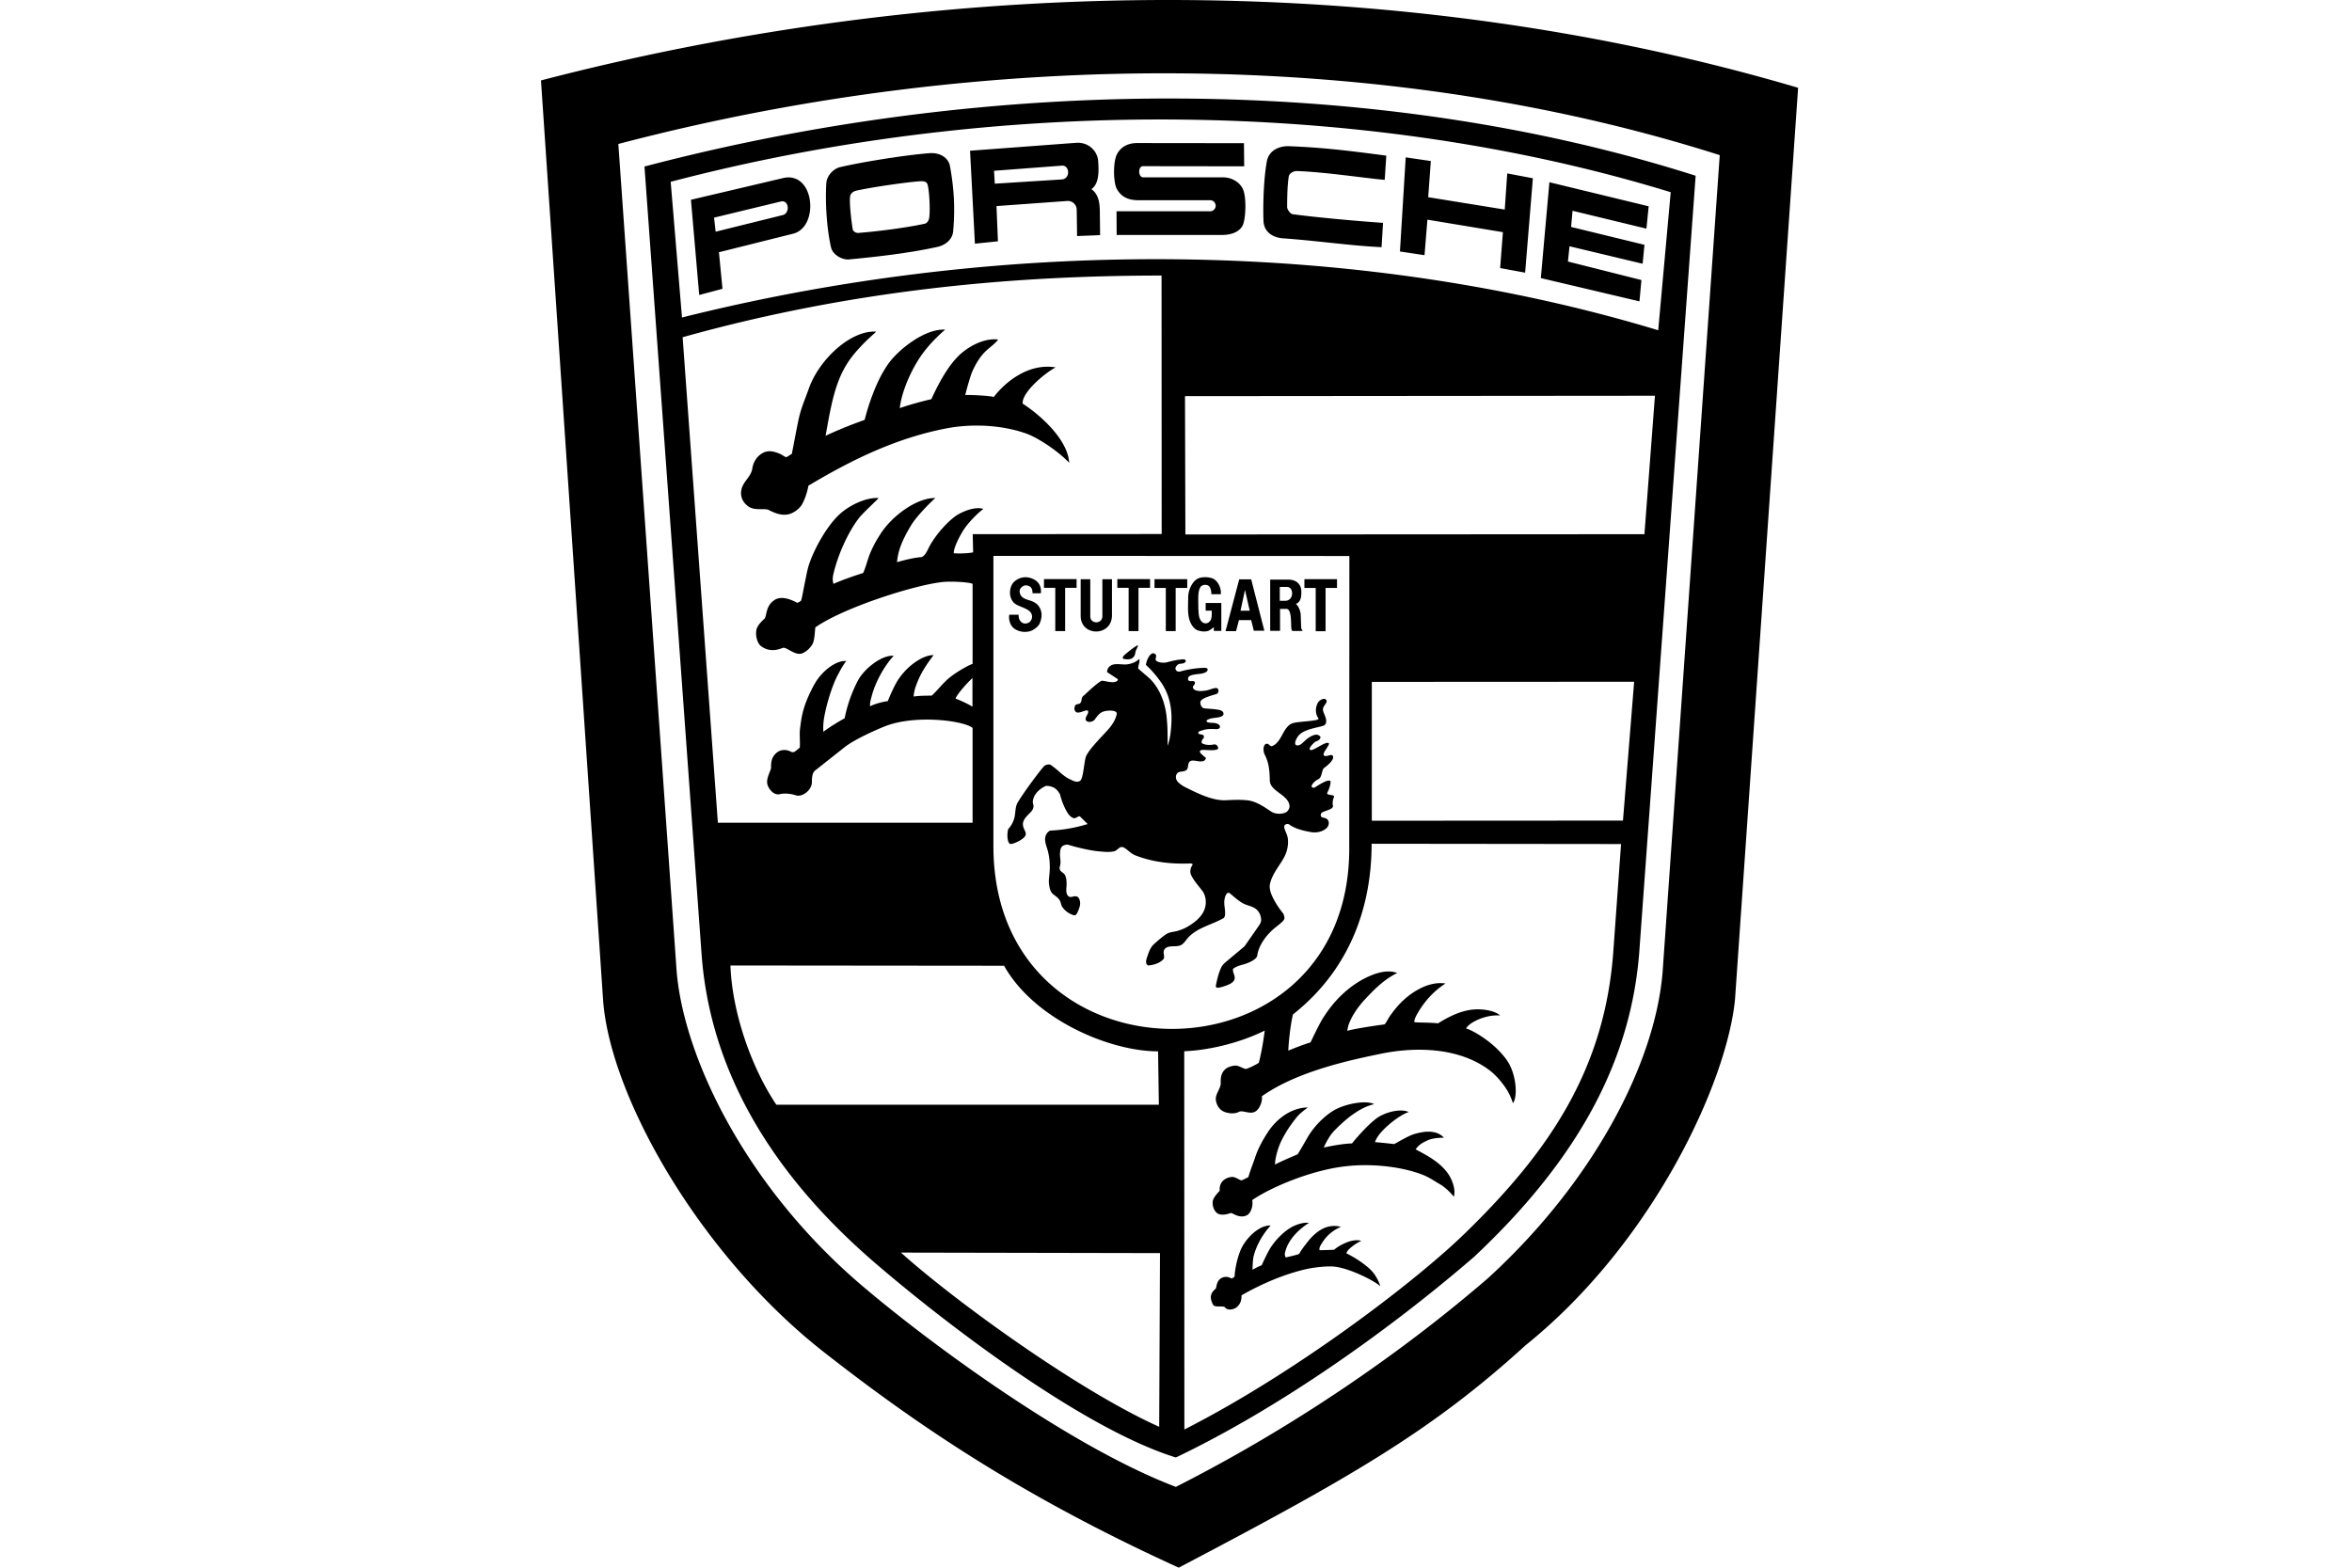 <svg width="300" height="200" viewBox="0 0 300 200" xmlns="http://www.w3.org/2000/svg"><path d="M194.595 171.618c-12.041 10.986-22.408 16.908-44.245 28.379-20.328-9.259-33.596-18.384-45.101-27.373-15.9-12.396-27.322-32.524-28.313-44.869L69.003 10.26c53.74-13.988 110.902-13.67 160.348.94l-8.049 116.304c-1.025 10.533-10.435 31.013-26.704 44.113zm17.497-47.966 7.263-103.859c-42.553-13.57-93.524-13.77-140.485-1.426l7.413 105.218c.772 10.935 8.638 27.659 23.717 40.474 9.074 7.716 26.853 20.665 39.984 25.63 15.13-7.665 28.883-17.192 39.786-26.602 13.518-12.33 21.502-27.66 22.324-39.435zm-24.07 36.692c-10.45 9.026-24.52 19.14-38.04 25.597-12.075-3.74-29.921-17.528-38.51-24.941-14.977-12.95-21.066-26.5-21.988-39.318l-7.28-100.437C126.92 9.488 175.73 9.488 216.281 22.42l-7.194 99.096c-1.04 13.183-7.163 25.78-21.067 38.83zM85.547 23.194l1.442 17.31c42.686-10.684 87.403-9.61 124.518 1.628l1.594-17.612c-38.461-11.809-85.155-12.446-127.559-1.326zm106.15 6.425-9.628-1.594-.37 4.53-3.135-.471.737-12.009 3.204.47-.335 4.613 9.762 1.576.318-4.612 3.27.62-.988 12.042-3.187-.586zm-46.464-4.075c-1.174 0-2.114-.319-2.734-1.359-.536-.855-.536-3.64 0-4.561.587-1.073 1.644-1.375 2.517-1.375l13.652.016.032 2.952-12.913-.017c-.638 0-.654 1.426.05 1.426h10.18c1.192 0 2.248.72 2.582 1.66.37 1.006.303 3.288 0 4.227-.284.94-1.358 1.46-2.7 1.46h-13.467l-.017-3.02h11.991a.707.707 0 0 0 0-1.41zm-7.898 1.2a1.127 1.127 0 0 0-1.174-1.107l-9.058.654.184 4.495-2.936.302-.621-11.858 13.486-1.008c1.745-.133 2.767 1.175 2.85 2.266.101 1.291.151 2.951-.856 3.64.84.62 1.058 1.543 1.074 2.834l.034 3.036-2.935.117zm-1.924-3.85c1.157-.066 1.056-1.862 0-1.76l-8.622.654.1 1.644zm-28.244-1.574c2.767-.654 8.436-1.56 11.405-1.779 1.358-.099 2.415.605 2.6 1.662.436 2.432.705 4.948.403 8.32-.084.972-.923 1.744-2.03 1.98-3.806.838-8.084 1.29-11.255 1.593-.805.084-2.079-.554-2.298-1.56-.553-2.45-.754-5.87-.587-8.22.068-.873.873-1.795 1.762-1.996m10.773 7.223c.385-.083.553-.503.587-.805.135-.923.017-3.338-.202-4.144-.067-.319-.335-.52-.938-.47-1.644.101-5.99.722-8.135 1.191-.57.135-.789.47-.822.772-.1.788.134 2.951.336 4.16.05.285.42.486.704.47 2.9-.235 6.323-.704 8.47-1.174m47.564-6.723c-.639-.018-1.074.368-1.123.704-.152.99-.204 2.264-.204 3.925 0 .218.37.822.688.872 2.886.402 8.487.907 11.54 1.108l-.184 3.103c-4.01-.184-8.203-.822-12.546-1.125-1.425-.1-2.465-.871-2.516-2.246-.084-2.265.051-5.687.452-7.682.27-1.225 1.442-1.862 2.769-1.829 4.007.151 7.194.503 12.445 1.208l-.202 3.087c-2.549-.22-7.379-.974-11.12-1.125m-65.634.9c4.058-.956 4.679 6.256 1.29 7.095L91.7 32.18l.454 4.663-2.969.79-1.056-12.146zm-.05 4.723c.973-.217.84-1.96-.202-1.743l-8.537 2.063.202 1.796zm100.375 3.974-.201 1.946 9.375 2.364-.252 2.718-12.58-2.968 1.092-12.229 12.663 3.07-.285 2.851-9.426-2.281-.184 2.064 9.359 2.28-.235 2.415zM109.463 66.22c-1.308 1.744-2.516 4.428-3.086 6.708-.202.772-.202 1.057-.066 1.56 1.24-.554 2.85-1.09 3.79-1.392.369-.82.57-1.761.888-2.516.502-1.173.822-1.678 1.342-2.499 1.493-2.314 4.646-4.596 6.977-4.545-.772.67-2.382 2.348-3.018 3.354-.52.839-1.007 1.744-1.376 2.684-.319.84-.42 1.459-.503 2.147 1.207-.352 2.398-.604 3.17-.654.52-.286.687-.84.972-1.36.889-1.66 2.633-3.522 3.74-4.125.889-.487 2.198-.956 3.137-.654-1.007.755-2.063 1.962-2.532 2.684-.487.77-1.276 2.265-1.242 2.968.823.068 1.996 0 2.467-.117l-.052-2.315 24.102-.018-.016-32.976c-18.753 0-39.3 1.778-61.087 7.867l4.495 61.942h32.489V92.855c-1.308-.972-7.38-1.677-11.12-.218-.906.352-3.857 1.627-5.2 2.683l-3.773 2.986c-.37.302-.402.956-.402 1.458 0 1.107-1.292 1.946-2.013 1.71-.587-.2-1.392-.317-2.13-.149-.789.166-1.492-.825-1.56-1.392-.1-.706.454-1.627.487-1.93.034-.285-.15-1.41.888-2.096.47-.3 1.123-.286 1.594-.033a.62.62 0 0 0 .452.068c.169-.068.622-.47.739-.57.05-.67-.05-1.728.017-2.314.151-1.14.218-1.795.57-2.903.302-.956.956-2.347 1.441-3.137.873-1.425 2.6-2.8 3.893-2.684-.504.672-.672 1.024-1.04 1.712-.688 1.258-1.326 3.338-1.626 4.747-.203.905-.302 1.61-.252 2.566.99-.738 2.029-1.342 2.717-1.727a18 18 0 0 1 1.676-4.78c.84-1.594 3.103-3.323 4.58-3.188-1.392 1.51-2.382 3.606-2.751 4.948-.15.536-.336 1.158-.25 1.493.552-.302 1.694-.604 2.246-.654.37-.922.873-2.03 1.293-2.684 1.308-2.014 3.37-3.238 4.545-3.187-.923 1.241-1.711 2.364-2.281 4.026-.169.485-.252 1.006-.252 1.257.72-.117 1.845-.117 2.298-.117.839-.754 1.442-1.66 2.449-2.432.839-.655 2.398-1.543 2.767-1.611V74.522c0-.219-2.667-.42-3.992-.252-3.522.42-12.327 3.187-16.051 5.754-.084.219-.067 1.443-.32 2.013-.217.52-.77 1.056-1.307 1.291-.955.42-2.063-.855-2.55-.67-.503.185-1.576.62-2.734-.201-.52-.369-.788-1.41-.604-2.18.168-.555.638-.99 1.006-1.342.336-.336.1-1.628 1.307-2.399.84-.537 1.996-.1 2.886.369a1.3 1.3 0 0 0 .486-.284c.117-.354.302-1.427.47-2.265.202-.907.27-1.493.537-2.331.672-2.029 2.28-4.948 3.96-6.475 1.324-1.174 3.387-2.113 4.913-2.012-.152.232-2.046 1.927-2.6 2.682m3.877-19.856c1.275-1.777 4.63-4.46 7.213-4.309-1.41 1.224-2.651 2.583-3.523 4.025-1.14 1.863-2.063 4.193-2.264 5.99.855-.32 2.868-.89 4.025-1.142 1.024-2.23 2.365-4.696 4.027-6.021 1.19-.956 2.9-1.778 4.495-1.594-.37.52-.973.923-1.426 1.342-.822.72-1.391 1.694-1.845 2.684-.336.737-.906 2.952-.923 3.052 1.157-.016 3.203.118 3.64.252 1.359-1.778 4.328-4.362 7.883-3.774-1.543.837-4.36 3.285-4.192 4.628 2.314 1.494 5.769 4.63 5.92 7.533-1.576-1.644-4.176-3.272-5.485-3.725-3.137-1.106-6.877-1.257-9.996-.687-6.508 1.224-12.26 4.042-17.779 7.347-.133.888-.62 2.23-1.023 2.684-.403.453-1.006.888-1.66.989-.822.134-1.662-.202-2.365-.57-.454-.252-1.644.068-2.399-.336-.52-.269-1.325-1.024-1.106-2.214.183-1.056 1.24-1.694 1.39-2.7.218-1.476 1.292-2.114 1.846-2.214.604-.117 1.225.085 1.777.336.235.117.486.318.706.386.217-.068.535-.335.72-.419.05-.168.605-3.237.906-4.579s.821-2.484 1.258-3.74c1.309-3.723 5.35-7.481 8.588-7.28-.168.235-1.208.99-2.65 2.667-2.331 2.734-2.919 5.636-3.791 10.618 1.794-.839 3.354-1.442 4.981-2.03a28.4 28.4 0 0 1 1.544-4.511c.418-.943.922-1.865 1.508-2.688m97.75 4.125-59.943.051.051 17.645 58.551-.034zm-53.06 91.358c-.688.352-1.543.134-1.895-.018-.605-.251-1.006-.874-1.057-1.593-.05-.57.504-1.258.62-1.88.05-.252-.217-1.491.839-2.13.203-.117.805-.336 1.223-.267.422.083.756.352 1.175.42a8.2 8.2 0 0 0 1.628-.79c.335-1.292.587-2.783.753-4.11-3.001 1.493-6.927 2.5-10.264 2.634l.017 48.257c14.005-7.113 29.368-18.752 35.909-25.144 10.584-10.315 17.712-20.765 18.801-35.827l.989-13.72-31.816-.035c0 7.782-2.6 15.902-10.031 21.772-.419 1.694-.62 4.545-.587 4.614 1.023-.421 1.98-.789 2.82-1.04.066-.1 1.257-2.7 1.794-3.405 1.258-1.945 2.952-3.608 5.013-4.715 1.293-.654 2.87-1.257 4.261-.737-1.828.872-3.255 2.448-4.11 3.353-.788.84-1.71 2.08-2.13 3.356a7 7 0 0 0-.134.67c.857-.269 3.589-.67 4.73-.822.134-.018.486-.771.755-1.14.334-.454.536-.738 1.072-1.343 1.376-1.493 3.707-3.086 5.97-2.734-1.239.788-2.6 2.046-3.688 4.025-.152.303-.353.722-.27.905.336.068 1.998.034 3.004.152 1.156-.72 2.382-1.358 3.706-1.642 1.493-.336 3.44-.068 4.211.636-.905-.051-1.762.117-2.582.435-.47.186-1.41.622-1.762 1.224.888.252 2.35 1.209 3.27 1.98.639.537 1.41 1.31 1.897 2.013 1.223 1.663 1.476 4.646.82 5.537-.184-.522-.385-1.04-.67-1.527-.588-.989-1.511-2.064-2.3-2.651-3.806-2.9-9.29-3.053-13.77-2.147-3.84.788-10.768 2.232-15.296 5.45.117.57-.235 1.528-.753 1.895-.687.506-1.658-.18-2.163.089m7.475 5.423c.502-.77 1.107-1.894 1.407-2.382 1.058-1.694 2.585-2.952 3.623-3.44 1.427-.687 3.723-1.089 4.746-.587-1.123.27-1.978.789-2.766 1.342-.805.556-2.384 1.997-2.785 2.602-.453.67-.754 1.273-.872 1.594 1.273-.287 2.801-.522 3.589-.522.57-.722 2.08-2.448 3.204-3.254.906-.639 2.835-1.275 4.041-.756-1.156.37-3.202 1.981-3.958 3.138-.166.267-.318.554-.352.704.621.05 1.795.168 2.434.251.066 0 1.81-1.072 2.6-1.29 1.023-.287 2.7-.655 3.757.47-.77.015-1.493.083-2.064.336-.822.367-1.174.636-1.542 1.156 1.61.856 3.288 1.745 4.277 3.321.352.554.888 1.863.587 2.717-.504-.637-1.192-1.258-1.746-1.576-.788-.453-1.358-.888-2.315-1.258-3.001-1.123-6.925-1.425-10.063-1.006-4.059.52-9.04 2.533-11.589 4.276.166.789-.218 1.71-.67 1.93-.957.486-1.878-.336-2.047-.285-.251.083-1.023.352-1.576.117-.555-.217-.905-1.192-.688-1.81.167-.471.84-1.142.84-1.142-.102-1.023.569-1.642 1.491-1.762.522-.049.888.353 1.31.438.384-.186.653-.318.853-.421.236-.838.588-1.694.823-2.399.385-1.19.955-2.247 1.676-3.353 1.04-1.593 2.887-3.104 5.082-3.136-.67.52-1.058.805-1.477 1.325-.72.905-1.275 1.728-1.777 2.7-.453.857-.874 2.13-.94 3.254a55 55 0 0 1 2.887-1.292m-.325 9.073c.57-.236 1.172-.402 1.777-.334-1.41.903-2.7 2.228-3.052 3.806-.034.166-.034.502.117.603.401-.1 1.425-.319 1.694-.453.166-.352.585-.906.872-1.275 1.006-1.34 2.45-2.681 4.444-2.179-1.309.587-2.063 1.408-2.633 2.448-.1.186-.166.538-.034.538.336 0 1.61-.052 1.795-.052.587-.52 2.299-1.51 3.473-1.14a5.9 5.9 0 0 0-1.593 1.091c-.117.133-.27.301-.301.502 1.038.52 1.96 1.107 2.817 1.846.453.385 1.107 1.107 1.509 2.347-1.007-.871-4.294-2.433-6.088-2.516-1.175-.05-2.631.168-3.37.336-2.836.638-5.754 1.914-8.253 3.339.018.486-.068 1.071-.619 1.525-.37.303-1.174.453-1.478.018-.167-.235-1.258.017-1.491-.284 0 0-.287-.436-.32-.957-.032-.554.335-.889.638-1.175.083-.1.067-1.038.771-1.358.435-.202.872-.133 1.241.102.152-.085.27-.168.37-.235a11.4 11.4 0 0 1 .688-3.187c.553-1.544 2.365-3.422 3.924-3.355-1.057 1.14-1.912 2.716-2.198 4.027-.083.419-.115 1.241-.115 1.625a7.7 7.7 0 0 1 1.173-.585c.168-.404.654-1.41.905-1.863.634-1.177 2.062-2.685 3.337-3.205m-72.01-33.17c.202 5.837 2.584 12.884 5.854 17.763h48.791l-.1-6.809c-6.273 0-15.85-4.144-19.64-10.92zm33.543-15.221c0 31.03 45.386 31.03 45.386.318l.017-37.337-45.403-.016zm14.622-14.871c.537-.588 1.007-1.359 1.107-2.013.084-.537-1.425-.503-1.979-.167-.301.184-.587.553-.822.89-.167.25-.771.452-1.073.168-.32-.302.252-.823.234-1.141 0-.537-1.024.268-1.493.05-.318-.152-.336-.637-.117-.923.117-.15.453-.084.604-.25.15-.169.15-.42.201-.638.068-.251.336-.37.503-.553.638-.62 1.845-1.678 2.08-1.66.553.05 1.342.335 1.828.083.1-.05.286-.218.117-.319l-1.308-.857a.92.92 0 0 1 .302-.722c.604-.537 1.543-.167 2.332-.285.553-.085 1.073-.302 1.475-.687.1.402-.15.805-.15 1.224.502.47 1.023.871 1.51 1.325 1.442 1.442 2.062 3.54 2.163 5.384.084.856.084 1.727.084 3.153.235-.603.386-1.492.436-2.265.218-2.281-.134-4.31-1.425-6.038a13.6 13.6 0 0 0-1.778-2.013c.068-.67.638-1.812 1.175-1.392.352.268-.168.67.2.906.404.25.99.218 1.242.166.588-.15 1.157-.3 1.693-.35.252-.017.67-.135.756.116.067.168-.117.286-.303.352-.218.068-.553.018-.737.202-.152.15-.3.319-.252.537.067.251.336.386.605.301a13 13 0 0 1 3.102-.47c.556 0 .435.404.168.554a2 2 0 0 1-.654.202c-.988.116-1.728.184-1.61.754.082.386.705.016.837.301.152.302-.267.47-.233.672.1.638 1.325.503 1.894.368.42-.1 1.09-.435 1.291-.167.186.234.034.604-.201.672-.605.167-1.643.469-1.93.804-.269.319.052.973.37 1.007.722.083 1.51.083 2.08.25.216.068.402.219.402.453 0 .252-.252.336-.453.403-.387.117-1.04.117-1.392.269-.117.05-.353.134-.319.268.101.251.605.183 1.024.234.235.017.688.202.688.454 0 .269-.235.352-.654.319-.654-.05-1.258.033-1.542.15-.085.034-.587.1-.572.337.034.284.572.1.705.386.117.269-.25.419-.284.754 0 .135.067.202.201.252.435.184.938.166 1.376.084.453-.084.62.52.502.587-.585.319-1.894-.016-2.196.168-.419.268.703.871.67 1.006-.034.15-.168.302-.269.336-.57.217-1.307-.203-1.726.034-.352.217-.203.77-.42 1.056-.27.352-.872.201-1.141.403-.35.25-.368.855.017 1.225.303.284.587.484.972.67 1.746.872 3.557 1.743 5.251 1.625.872-.049 2.3-.098 3.087.103 1.023.25 2.064 1.038 2.6 1.376.435.267 1.14.336 1.694.132.401-.132.67-.602.587-1.006-.252-1.342-2.467-1.76-2.5-3.102-.033-1.543-.168-2.382-.67-3.355-.186-.369-.217-1.224.218-1.341.352-.084.47.402.754.285 1.292-.503 1.344-2.549 2.685-2.936.786-.218 3.437-.25 3.218-.586-.553-.79-.3-1.695 0-2.115.202-.267.754-.537.975-.267.3.352-.455.77-.404 1.291.05.487.756 1.426.218 1.93-.318.301-2.717.403-3.422 1.476-.436.653-.485 1.173.034 1.123.419-.05.77-.553 1.158-.839.688-.502 1.241-.704 1.627-.335.202.183-.068.537-.437.637-.3.1-1.038.89-.838 1.09.3.319 1.979-1.139 2.399-.838.217.167-.823 1.241-.64 1.525.218.353.924-.2 1.142.068.318.403-.554 1.191-1.058 1.543-.385.25-.235 1.192-.789 1.477-.619.302-.905.837-.837.922.066.132.217.235.452.083.688-.435 1.543-.956 1.895-.821.2.084-.083 1.039-.336 1.492s1.024.2.838.587a1.9 1.9 0 0 0-.133 1.123c.101.522-1.376.637-1.51.989-.15.403.152.504.3.521.891.135.774.955.422 1.307-.47.47-1.275.654-1.98.536-.606-.1-1.962-.35-2.767-.954-.251-.184-.621-.052-.67.2-.052.287.25.806.385 1.242.186.654.083 1.477-.135 2.115-.468 1.325-1.726 2.432-2.078 4.025-.085.419.034.94.201 1.342.37.874.906 1.694 1.509 2.434.085.235.203.502.102.72-.134.335-1.174 1.057-1.476 1.343-.957.889-1.78 2.047-1.963 3.304-.068.453-1.04.906-1.694 1.09-.485.134-.99.269-1.39.587-.052.368.166.688.215 1.056.085.638-.72.957-1.342 1.158-.284.1-.587.186-.923.186-.117 0-.15-.204-.132-.303.183-.872.35-1.576.685-2.297.135-.27.352-.487.572-.673l2.397-2.012 1.88-2.7c.166-.252.235-.47.235-.654 0-.522-.218-1.007-.588-1.342-.47-.421-1.158-.487-1.676-.756-.67-.336-1.645-1.273-1.78-1.342-.367-.184-.585.487-.636.872-.083.587.1 1.14.083 1.728 0 .269-.032.419-.166.587-1.576.906-3.54 1.241-4.698 2.683-.2.251-.385.521-.654.705-.654.453-1.743-.067-2.23.637-.219.32.033.74-.05 1.091-.05.201-.436.47-.738.62a3.7 3.7 0 0 1-1.276.32c-.486-.235-.184-.923-.017-1.41.167-.504.403-1.006.788-1.342.57-.504 1.291-1.14 1.745-1.358.385-.186.971-.186 1.441-.37a5.1 5.1 0 0 0 1.393-.67c.685-.436 1.324-.973 1.71-1.711.436-.84.385-1.961-.168-2.683-.504-.654-1.09-1.293-1.425-2.029-.186-.403-.052-.957.235-1.326-.018-.016-.22-.152-.336-.117-2.4.102-4.83-.167-7.062-1.056-.587-.235-1.191-.99-1.61-1.04-.386-.051-.621.435-1.007.536-.62.168-1.426.068-2.147 0-.839-.083-2.583-.453-3.841-.854-.201.032-.419.067-.604.184-.269.183-.32.587-.336.923-.034.452.101.871.05 1.342-.017.235-.151.486-.084.705.068.267.336.385.52.553.302.285.352.872.352 1.342 0 .52-.184 1.209.252 1.562.269.216.637-.068.973 0 .369.067.486.52.503.872.018.401-.318 1.255-.537 1.476-.15.15-.402.032-.587-.051-.486-.218-.94-.57-1.208-1.04-.117-.201-.117-.453-.235-.67-.185-.37-.52-.586-.855-.838-.402-.303-.486-.857-.553-1.342-.05-.455.033-.89.067-1.344a8.5 8.5 0 0 0-.168-2.683c-.151-.67-.52-1.342-.352-2.013.084-.318.302-.62.605-.755a19 19 0 0 0 4.78-.838l-1.007-.991c-.252 0-.453.251-.704.251-.27 0-.638-.385-.739-.52-.52-.77-.855-1.661-1.09-2.567-.218-.352-.486-.703-.89-.872a2.1 2.1 0 0 0-.887-.168c-.84.37-1.61 1.091-1.678 2.014-.017.236.117.436.084.67-.05.402-.352.671-.638.958-.285.284-.553.57-.67.972-.102.336.016.688.166 1.006.1.218.219.436.135.67-.201.554-1.526 1.124-1.912 1.124-.135 0-.252-.184-.302-.336-.15-.504-.117-1.04-.016-1.542a3.5 3.5 0 0 0 .77-1.342c.203-.67.101-1.392.42-2.014.839-1.426 2.985-4.277 3.404-4.696.185-.183.638-.285.823-.167.905.587 1.442 1.308 2.314 1.76.47.236 1.057.59 1.477.253.418-.335.485-2.583.754-3.154.491-.99 1.85-2.299 2.79-3.355m16.694-13.972-.37 1.408h-1.341l1.745-6.608h1.526l1.679 6.558h-1.344l-.336-1.358zm1.375-1.2-.605-2.65-.57 2.65zm-4.9-2.1c.018-.436-.117-1.006-.468-1.14-.37-.135-.755-.017-.923.234-.286.47-.286 1.107-.269 2.08 0 .587.018 1.408.135 1.795.284.889 1.04.94 1.407.385.186-.268.186-.788.169-1.257h-.773v-.974h1.997v3.556h-.955v-.486c-.018.034-.438.352-.639.454-.336.15-.972.15-1.49-.068-.438-.184-.857-.77-1.04-1.526-.187-.789-.103-1.813-.103-2.684.017-.923.504-1.946 1.174-2.332.47-.268 1.342-.268 1.894-.067.673.235 1.193 1.208 1.092 2.03zm-22.468-1.8c.537.336.82.957.722 1.678h-1.057c0-.67-.285-.99-.855-1.007-.353-.016-.789.386-.789.688-.017.888.771 1.073 1.308 1.24.403.119.89.37 1.124.722.436.638.487 1.308.135 2.181-.167.42-.805.922-1.342 1.04-.604.135-1.342.068-1.946-.386-.486-.368-.705-1.09-.605-1.744h1.191c0 .32.05.553.185.754.101.135.286.353.604.37a.864.864 0 0 0 .922-.957c-.067-1.024-1.777-1.09-2.365-1.744-.705-.805-.486-2.097.084-2.618.79-.737 1.863-.737 2.684-.217m33.867 4.375c.018.251.034 1.14.067 1.71.017.168.186.386.186.403h-1.258c-.168 0-.186-.302-.201-.553-.034-.67.031-2.264-.622-2.264h-.804v2.801h-1.258V73.94h2.264c1.14 0 1.71.655 1.71 1.543 0 .587-.017 1.275-.688 1.56.351.334.553.838.604 1.34m-1.724-3.5h-.94v1.763h.689c1.14 0 1.123-1.762.251-1.762m-28.319 5.625h-1.258v-5.52h-1.442v-1.106h4.16v1.107h-1.46zm8.098 0v-5.52h-1.443v-1.106h4.176v1.107h-1.476v5.519zm3.3-6.625h4.175v1.123h-1.476v5.502H148.7v-5.502h-1.442zm21.819 1.124v5.518h-1.258v-5.518h-1.441v-1.123h4.159v1.123zm-28.468 3.6v-4.713h1.224v4.596c0 2.75-3.992 2.75-3.992.084v-4.68h1.224v4.73c0 1.024 1.544 1.024 1.544-.017m2.824 4.949c.37-.318.888-.754 1.492-1.14.537-.352-.067.454-.1.789-.101.905-.79 1.006-1.544.839-.132-.034-.082-.287.152-.488m31.542 21.147 32.036-.018 1.425-17.712-33.46.017zm-27.017 55.162-33.042-.066c6.81 6.122 22.576 17.578 32.941 22.224zm-23.92-73.36c-.637.57-1.911 1.98-2.164 2.617.554.2 1.644.688 2.164 1.04z" clip-rule="evenodd" fill-rule="evenodd"/></svg>